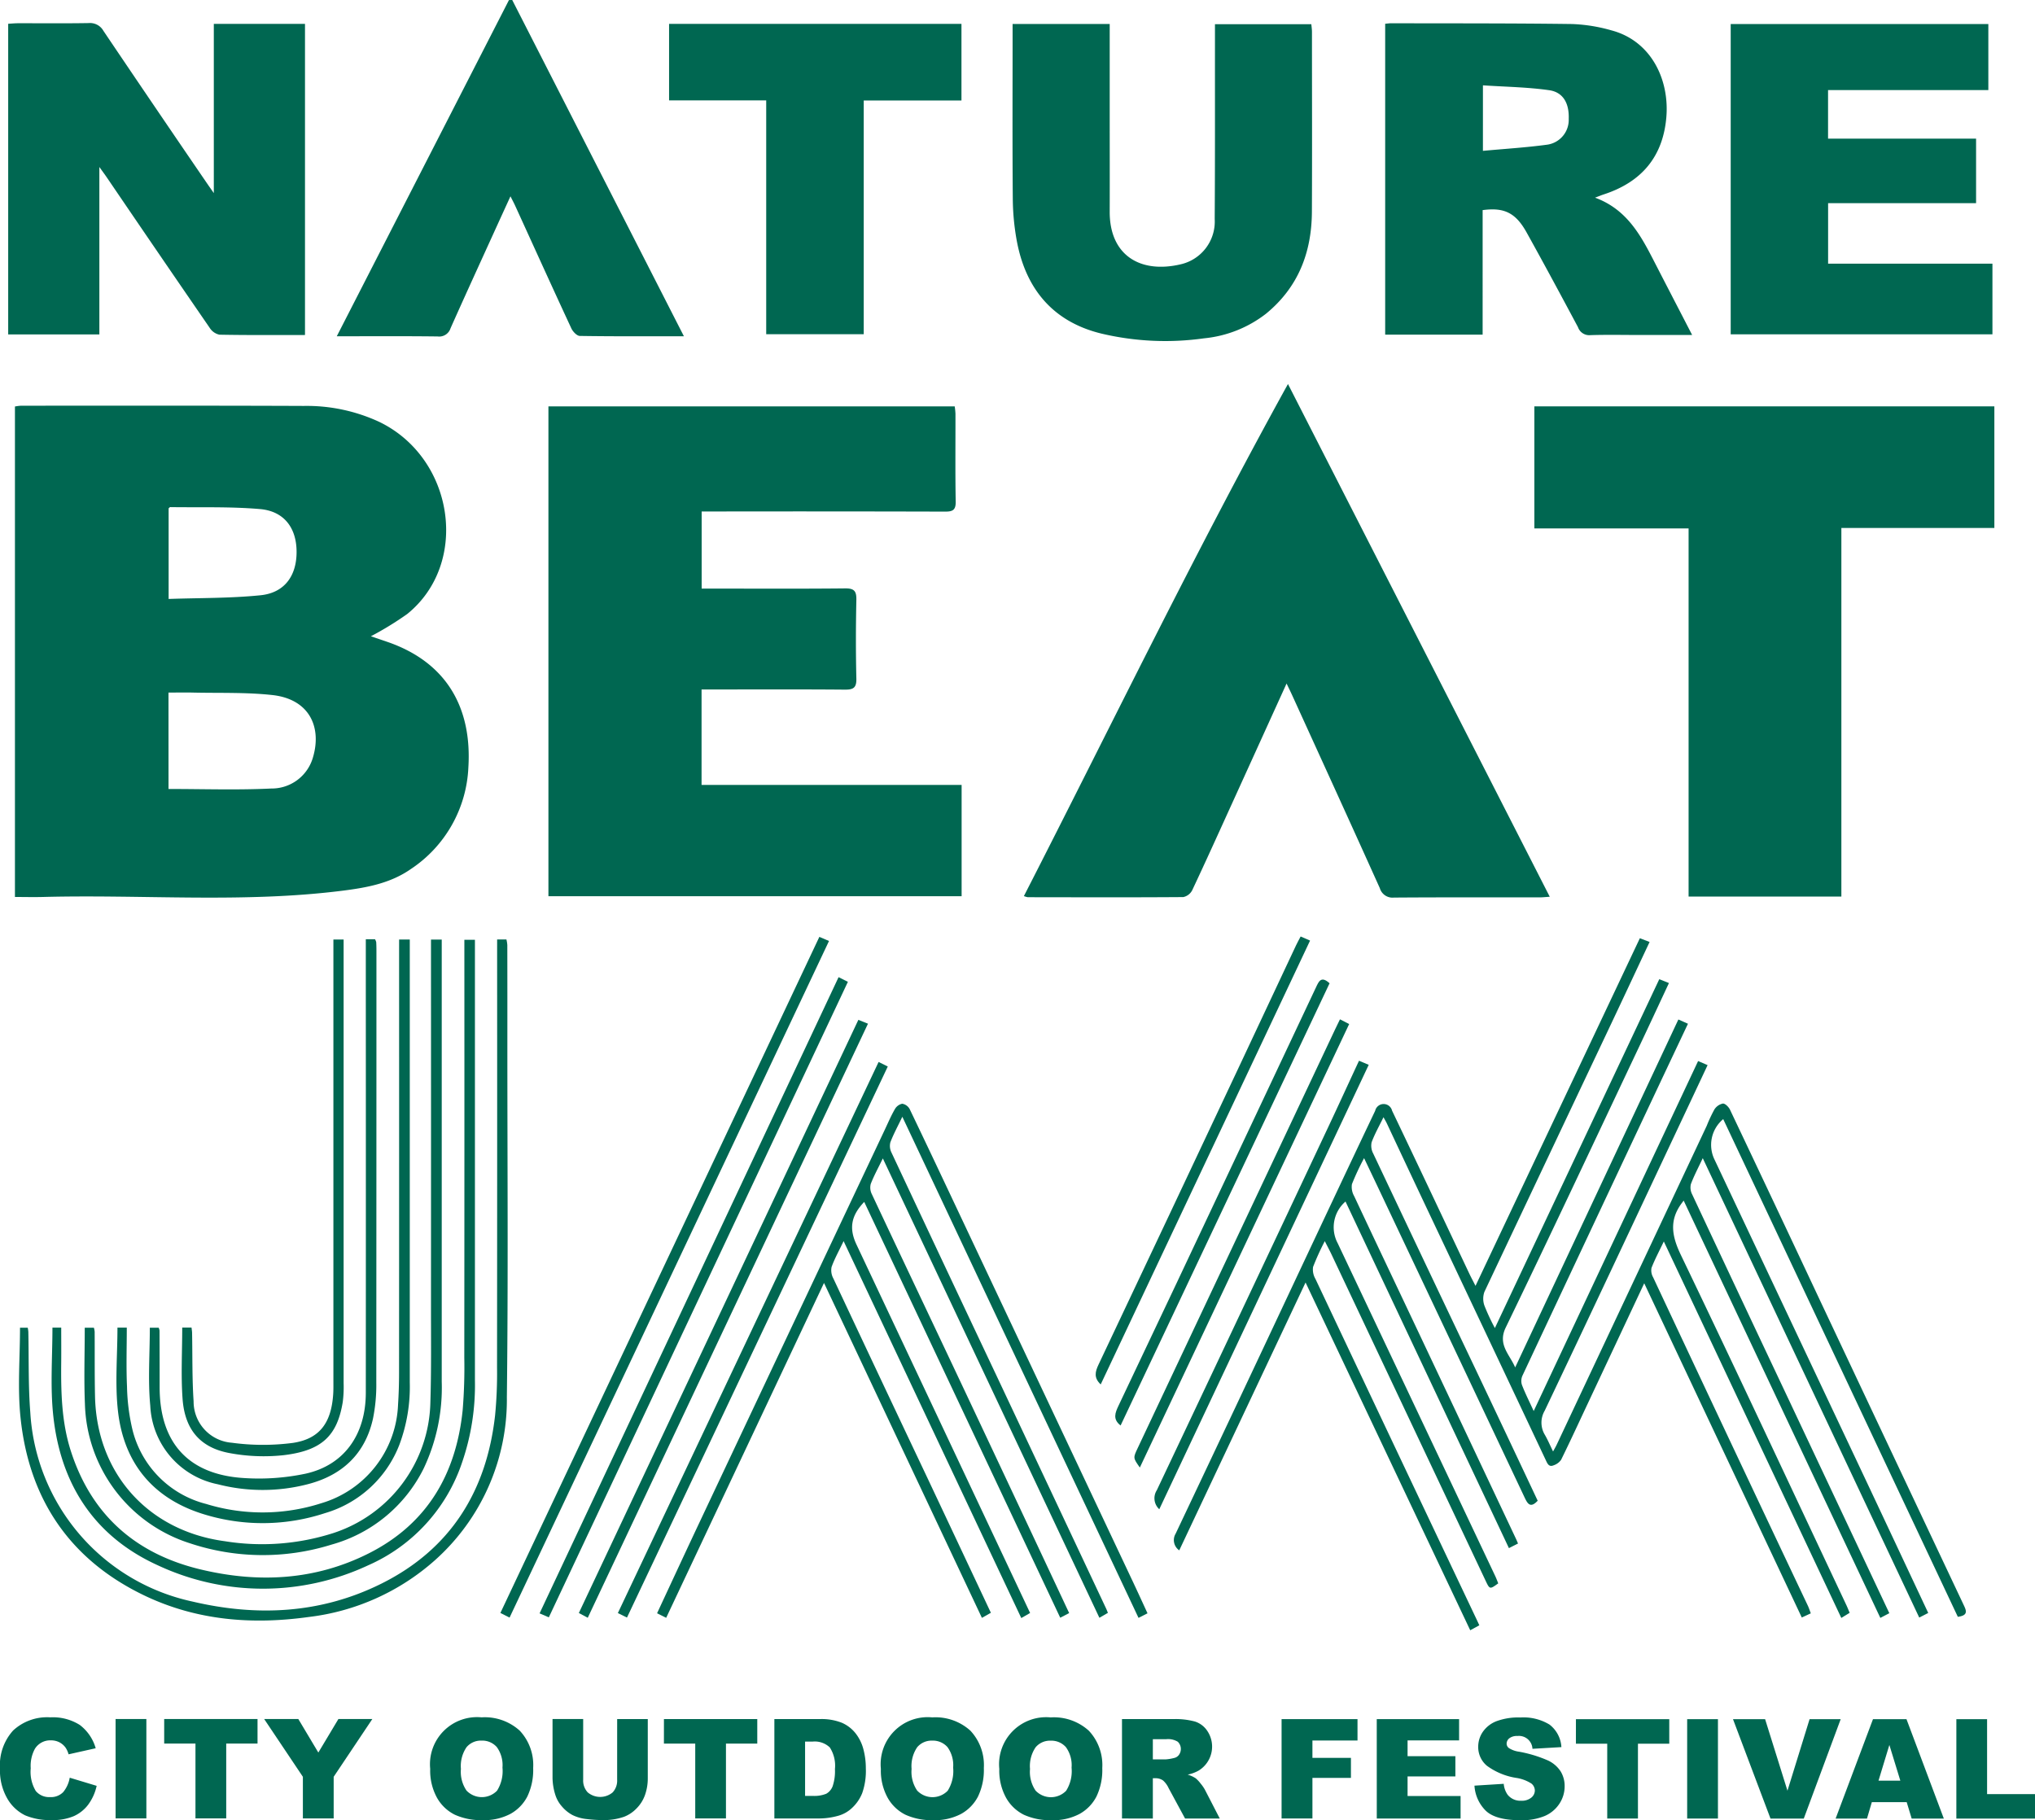 <svg xmlns="http://www.w3.org/2000/svg" xmlns:xlink="http://www.w3.org/1999/xlink" width="268.176" height="239.886" viewBox="0 0 268.176 239.886">
  <defs>
    <clipPath id="clip-path">
      <rect id="長方形_175" data-name="長方形 175" width="268.176" height="239.886" fill="none"/>
    </clipPath>
  </defs>
  <g id="logo" transform="translate(-199.507 776)">
    <g id="グループ_301" data-name="グループ 301" transform="translate(199.507 -776)" clip-path="url(#clip-path)">
      <path id="パス_490" data-name="パス 490" d="M9.192,538.056l3.546,1.072a6.514,6.514,0,0,1-1.125,2.492,4.88,4.88,0,0,1-1.907,1.51,7.128,7.128,0,0,1-2.9.51,8.415,8.415,0,0,1-3.488-.622,5.531,5.531,0,0,1-2.337-2.182,7.4,7.4,0,0,1-.982-4,6.8,6.8,0,0,1,1.728-5A6.581,6.581,0,0,1,6.62,530.1a6.647,6.647,0,0,1,3.891,1,5.876,5.876,0,0,1,2.1,3.073l-3.573.8a3.066,3.066,0,0,0-.394-.876,2.334,2.334,0,0,0-.831-.715,2.4,2.4,0,0,0-1.1-.25,2.376,2.376,0,0,0-2.109,1.106,4.7,4.7,0,0,0-.554,2.579,4.9,4.9,0,0,0,.661,2.985,2.271,2.271,0,0,0,1.858.808,2.255,2.255,0,0,0,1.756-.652,4.04,4.04,0,0,0,.862-1.894" transform="translate(0 -303.773)" fill="#006751"/>
      <rect id="長方形_173" data-name="長方形 173" width="4.056" height="13.097" transform="translate(15.232 226.548)" fill="#006751"/>
      <path id="パス_491" data-name="パス 491" d="M50.678,530.623h12.3v3.234H58.852v9.863H54.8v-9.863H50.678Z" transform="translate(-29.041 -304.075)" fill="#006751"/>
      <path id="パス_492" data-name="パス 492" d="M81.541,530.625h4.5l2.638,4.418,2.645-4.418h4.471L90.7,538.238v5.485H86.642v-5.485Z" transform="translate(-46.728 -304.076)" fill="#006751"/>
      <path id="パス_493" data-name="パス 493" d="M132.785,536.888a6.2,6.2,0,0,1,6.763-6.78,6.85,6.85,0,0,1,5.038,1.756,6.619,6.619,0,0,1,1.769,4.918,8.075,8.075,0,0,1-.773,3.766,5.512,5.512,0,0,1-2.234,2.288,7.375,7.375,0,0,1-3.641.817,8.37,8.37,0,0,1-3.667-.707,5.513,5.513,0,0,1-2.354-2.233,7.41,7.41,0,0,1-.9-3.825m4.047.018a4.387,4.387,0,0,0,.736,2.85,2.791,2.791,0,0,0,4.025.018,4.847,4.847,0,0,0,.716-3.047,4.049,4.049,0,0,0-.746-2.7,2.554,2.554,0,0,0-2.023-.853,2.46,2.46,0,0,0-1.966.867,4.405,4.405,0,0,0-.741,2.867" transform="translate(-76.093 -303.78)" fill="#006751"/>
      <path id="パス_494" data-name="パス 494" d="M179.065,530.636H183.1v7.8a6.577,6.577,0,0,1-.362,2.192,4.743,4.743,0,0,1-1.134,1.8,4.526,4.526,0,0,1-1.622,1.084,8.159,8.159,0,0,1-2.832.437,17.905,17.905,0,0,1-2.086-.134,5.471,5.471,0,0,1-1.89-.531,4.746,4.746,0,0,1-1.389-1.13,4.15,4.15,0,0,1-.862-1.509,7.818,7.818,0,0,1-.375-2.214v-7.8h4.038v7.989a2.282,2.282,0,0,0,.594,1.674,2.558,2.558,0,0,0,3.288.01,2.274,2.274,0,0,0,.594-1.683Z" transform="translate(-97.734 -304.082)" fill="#006751"/>
      <path id="パス_495" data-name="パス 495" d="M204.932,530.639h12.3v3.234h-4.127v9.863h-4.048v-9.863h-4.127Z" transform="translate(-117.437 -304.084)" fill="#006751"/>
      <path id="パス_496" data-name="パス 496" d="M239.016,530.642h6.013a7.216,7.216,0,0,1,2.872.483,4.677,4.677,0,0,1,1.809,1.385,5.745,5.745,0,0,1,1.037,2.1,9.765,9.765,0,0,1,.322,2.537,8.835,8.835,0,0,1-.479,3.256,5.389,5.389,0,0,1-1.326,1.939,4.328,4.328,0,0,1-1.823,1.04,9.383,9.383,0,0,1-2.412.357h-6.013Zm4.047,2.966v7.156h.991a4.168,4.168,0,0,0,1.8-.282,1.9,1.9,0,0,0,.839-.982,6.189,6.189,0,0,0,.305-2.274,4.413,4.413,0,0,0-.679-2.849,2.871,2.871,0,0,0-2.251-.769Z" transform="translate(-136.968 -304.086)" fill="#006751"/>
      <path id="パス_497" data-name="パス 497" d="M271.889,536.9a6.2,6.2,0,0,1,6.763-6.78,6.85,6.85,0,0,1,5.038,1.756,6.619,6.619,0,0,1,1.769,4.918,8.075,8.075,0,0,1-.773,3.766,5.512,5.512,0,0,1-2.234,2.288,7.375,7.375,0,0,1-3.641.817,8.369,8.369,0,0,1-3.667-.707,5.513,5.513,0,0,1-2.354-2.233,7.41,7.41,0,0,1-.9-3.825m4.047.018a4.387,4.387,0,0,0,.736,2.85,2.791,2.791,0,0,0,4.025.018,4.847,4.847,0,0,0,.716-3.047,4.048,4.048,0,0,0-.746-2.7,2.554,2.554,0,0,0-2.023-.854,2.46,2.46,0,0,0-1.966.867,4.405,4.405,0,0,0-.741,2.867" transform="translate(-155.807 -303.788)" fill="#006751"/>
      <path id="パス_498" data-name="パス 498" d="M308.444,536.906a6.2,6.2,0,0,1,6.763-6.781,6.85,6.85,0,0,1,5.038,1.756,6.619,6.619,0,0,1,1.769,4.918,8.065,8.065,0,0,1-.773,3.766,5.508,5.508,0,0,1-2.234,2.288,7.379,7.379,0,0,1-3.641.817,8.374,8.374,0,0,1-3.667-.707,5.512,5.512,0,0,1-2.354-2.233,7.408,7.408,0,0,1-.9-3.824m4.047.018a4.387,4.387,0,0,0,.736,2.85,2.791,2.791,0,0,0,4.025.018,4.844,4.844,0,0,0,.716-3.047,4.051,4.051,0,0,0-.746-2.7,2.557,2.557,0,0,0-2.024-.853,2.461,2.461,0,0,0-1.966.867,4.4,4.4,0,0,0-.741,2.867" transform="translate(-176.755 -303.789)" fill="#006751"/>
      <path id="パス_499" data-name="パス 499" d="M346.315,543.749v-13.1h6.745a9.788,9.788,0,0,1,2.868.322,3.051,3.051,0,0,1,1.6,1.193,3.7,3.7,0,0,1-1.135,5.284,4.926,4.926,0,0,1-1.423.518,4.056,4.056,0,0,1,1.054.482,4.12,4.12,0,0,1,.648.689,5.168,5.168,0,0,1,.567.814l1.96,3.8h-4.573l-2.163-4a3.062,3.062,0,0,0-.733-1.009,1.692,1.692,0,0,0-.992-.3h-.357v5.316Zm4.066-7.79h1.706a6.105,6.105,0,0,0,1.072-.179,1.07,1.07,0,0,0,.657-.411,1.327,1.327,0,0,0-.147-1.733,2.434,2.434,0,0,0-1.51-.339h-1.778Z" transform="translate(-198.457 -304.091)" fill="#006751"/>
      <path id="パス_500" data-name="パス 500" d="M395.572,530.658h10.006v2.814h-5.941v2.288h5.075V538.4h-5.075v5.351h-4.065Z" transform="translate(-226.683 -304.095)" fill="#006751"/>
      <path id="パス_501" data-name="パス 501" d="M424.949,530.659H435.8v2.8h-6.79v2.082h6.3v2.672h-6.3v2.582h6.986v2.966l-11.043,0Z" transform="translate(-243.518 -304.096)" fill="#006751"/>
      <path id="パス_502" data-name="パス 502" d="M455.121,539.128l3.85-.241a2.945,2.945,0,0,0,.509,1.43,2.14,2.14,0,0,0,1.787.8,1.976,1.976,0,0,0,1.336-.407,1.218,1.218,0,0,0,.469-.943,1.2,1.2,0,0,0-.447-.911,5.149,5.149,0,0,0-2.072-.76,8.811,8.811,0,0,1-3.8-1.591,3.2,3.2,0,0,1-1.143-2.528,3.434,3.434,0,0,1,.585-1.907,3.886,3.886,0,0,1,1.76-1.412,8.247,8.247,0,0,1,3.221-.513,6.585,6.585,0,0,1,3.828.934,4.035,4.035,0,0,1,1.568,2.971l-3.814.223a1.782,1.782,0,0,0-1.984-1.689,1.622,1.622,0,0,0-1.063.3.917.917,0,0,0-.357.728.727.727,0,0,0,.3.563,3.3,3.3,0,0,0,1.358.483,16.962,16.962,0,0,1,3.8,1.157,4.011,4.011,0,0,1,1.671,1.452A3.69,3.69,0,0,1,467,539.2a4.15,4.15,0,0,1-.7,2.323,4.357,4.357,0,0,1-1.947,1.612,7.87,7.87,0,0,1-3.154.549q-3.342,0-4.628-1.287a5.079,5.079,0,0,1-1.456-3.27" transform="translate(-260.808 -303.799)" fill="#006751"/>
      <path id="パス_503" data-name="パス 503" d="M486.427,530.666h12.3V533.9H494.6v9.863h-4.048V533.9h-4.127Z" transform="translate(-278.748 -304.1)" fill="#006751"/>
      <rect id="長方形_174" data-name="長方形 174" width="4.056" height="13.097" transform="translate(222.338 226.568)" fill="#006751"/>
      <path id="パス_504" data-name="パス 504" d="M534.908,530.672h4.231l2.947,9.426L545,530.672H549.1l-4.864,13.1h-4.386Z" transform="translate(-306.53 -304.103)" fill="#006751"/>
      <path id="パス_505" data-name="パス 505" d="M575.951,541.611h-4.595l-.638,2.162h-4.133l4.924-13.1h4.414l4.921,13.1h-4.238Zm-.839-2.832-1.445-4.708-1.431,4.708Z" transform="translate(-324.683 -304.105)" fill="#006751"/>
      <path id="パス_506" data-name="パス 506" d="M603.851,530.679H607.9v9.872h6.316v3.225H603.85Z" transform="translate(-346.038 -304.107)" fill="#006751"/>
      <path id="パス_507" data-name="パス 507" d="M51.514,155.612c.739.251,1.445.488,2.149.73,8.048,2.764,11.17,8.939,10.7,16.547a16.964,16.964,0,0,1-7.583,13.4c-2.671,1.866-5.754,2.439-8.889,2.839-13.169,1.679-26.4.491-39.6.841-1.194.032-2.39,0-3.682,0V125.331a5.835,5.835,0,0,1,.82-.106c12.422,0,24.845-.023,37.267.029a22.707,22.707,0,0,1,9.93,2.105c9.883,4.78,11.93,18.634,3.688,25.31a42.191,42.191,0,0,1-4.8,2.944M24.848,175.736c4.618,0,9.091.155,13.546-.061a5.649,5.649,0,0,0,5.457-4c1.244-4.03-.392-7.776-5.319-8.318-3.466-.381-6.99-.245-10.488-.326-1.048-.024-2.1,0-3.2,0Zm.014-25.043c4.091-.143,8.124-.082,12.11-.487,3.2-.324,4.805-2.615,4.751-5.86-.051-3.071-1.683-5.233-4.835-5.5-3.917-.336-7.874-.2-11.814-.257-.066,0-.134.1-.212.161Z" transform="translate(-2.64 -71.757)" fill="#006751"/>
      <path id="パス_508" data-name="パス 508" d="M189.458,162.745v12.581h34.271v14.668H169.277V125.435h53.541a9.437,9.437,0,0,1,.1.976c.007,3.86-.038,7.721.031,11.58.02,1.113-.4,1.318-1.386,1.315q-15.243-.042-30.485-.017h-1.607v10.163h1.6c5.768,0,11.538.034,17.305-.027,1.192-.012,1.505.346,1.482,1.506-.073,3.459-.081,6.923,0,10.381.03,1.231-.412,1.466-1.531,1.456-5.724-.05-11.448-.023-17.172-.023Z" transform="translate(-97.005 -71.881)" fill="#006751"/>
      <path id="パス_509" data-name="パス 509" d="M350.656,158c-2.431,5.347-4.77,10.5-7.114,15.65-1.76,3.867-3.506,7.741-5.316,11.584a1.725,1.725,0,0,1-1.181.913c-6.835.05-13.67.027-20.505.017a3,3,0,0,1-.5-.148c11.518-22.5,22.5-45.218,34.8-67.487l34.5,67.576c-.593.037-.975.081-1.356.081-6.392,0-12.783-.019-19.175.026a1.743,1.743,0,0,1-1.864-1.24c-3.833-8.516-7.718-17.009-11.59-25.508-.2-.433-.411-.859-.7-1.465" transform="translate(-181.109 -67.921)" fill="#006751"/>
      <path id="パス_510" data-name="パス 510" d="M514.058,190.04H493.925V141.523H473.6V125.436h60.619v16.026H514.058Z" transform="translate(-271.399 -71.882)" fill="#006751"/>
      <path id="パス_511" data-name="パス 511" d="M41.642,48.23c-3.84,0-7.561.031-11.281-.041a2.024,2.024,0,0,1-1.277-.9Q22.263,37.377,15.5,27.427c-.246-.361-.508-.711-.957-1.335v22.06H2.528V7.214c.44-.024.867-.068,1.294-.069,3.106-.006,6.213.03,9.318-.023a2.027,2.027,0,0,1,1.941,1.028q6.762,10.032,13.594,20.014c.249.365.505.726.951,1.366V7.23H41.642Z" transform="translate(-1.449 -4.081)" fill="#006751"/>
      <path id="パス_512" data-name="パス 512" d="M440.393,48.216H427.55V7.244c.292-.024.548-.065.8-.064,7.943.02,15.887-.006,23.828.1a21.629,21.629,0,0,1,5.223.845c5.194,1.392,7.626,6.462,7.2,11.455-.448,5.225-3.3,8.532-8.22,10.146-.316.1-.623.231-1.175.438,4.125,1.517,5.96,4.842,7.71,8.249,1.653,3.218,3.32,6.43,5.086,9.848h-7.051c-2.13,0-4.262-.047-6.389.023a1.56,1.56,0,0,1-1.6-1.047c-2.231-4.18-4.476-8.352-6.776-12.493-1.435-2.583-2.952-3.324-5.792-2.939Zm.038-24.221c2.909-.269,5.722-.44,8.507-.819a3.3,3.3,0,0,0,2.8-3.393c.076-2.034-.719-3.517-2.576-3.781-2.858-.407-5.768-.444-8.729-.642Z" transform="translate(-245.009 -4.114)" fill="#006751"/>
      <path id="パス_513" data-name="パス 513" d="M429.5,324.19c-.2.263-.249.332-.3.4-1.631,2.243-1.25,4.314-.072,6.765,7.367,15.332,14.559,30.748,21.807,46.137.148.314.273.639.437,1.025l-1.1.675-23.389-49.615c-.608,1.274-1.184,2.351-1.624,3.483a1.821,1.821,0,0,0,.21,1.234q6.694,14.281,13.425,28.545,3.476,7.374,6.968,14.739c.146.309.248.638.389,1.008l-1.187.549L424.3,335.087c-2.558,5.449-5.02,10.7-7.484,15.942-1.147,2.444-2.277,4.9-3.468,7.319a1.94,1.94,0,0,1-.958.718c-.658.291-.843-.206-1.077-.7q-7.8-16.539-15.625-33.066-2.66-5.628-5.3-11.267c-.111-.236-.248-.46-.448-.83-.573,1.178-1.16,2.207-1.564,3.3a2.168,2.168,0,0,0,.208,1.479q6.8,14.388,13.64,28.755,4.033,8.5,8.037,17.007c-1.011,1.087-1.37.324-1.767-.516q-9.622-20.374-19.26-40.741c-.578-1.221-1.161-2.44-1.852-3.892a34.216,34.216,0,0,0-1.6,3.423,2.412,2.412,0,0,0,.29,1.574c2.775,5.922,5.587,11.828,8.381,17.742q6.488,13.732,12.965,27.469c.073.155.137.315.251.58l-1.2.608-21.534-45.677A4.469,4.469,0,0,0,383.9,329.8q10.388,21.936,20.767,43.876c.149.316.267.646.395.958-1.115.811-1.119.81-1.681-.38q-10.137-21.469-20.276-42.938c-.261-.553-.554-1.092-.9-1.78a33.455,33.455,0,0,0-1.546,3.4,2.445,2.445,0,0,0,.313,1.576q10.564,22.37,21.166,44.722c.133.28.262.561.432.927l-1.2.656-21.7-45.833-16.644,35.3a1.638,1.638,0,0,1-.481-2.19q7.977-16.828,15.89-33.687c3.463-7.354,6.914-14.713,10.409-22.052a1.143,1.143,0,0,1,2.226-.016c3.419,7.148,6.794,14.317,10.181,21.481.219.464.463.916.815,1.61l21.658-45.815,1.284.491c-1.759,3.745-3.476,7.429-5.215,11.1q-8.284,17.5-16.551,35.006a2.7,2.7,0,0,0,0,1.821,27.214,27.214,0,0,0,1.377,2.954l21.665-45.976,1.274.51c-1.386,2.96-2.7,5.8-4.044,8.635-5.8,12.266-11.558,24.555-17.468,36.769-1.084,2.242.5,3.507,1.248,5.25L428.8,300.323l1.263.561c-1.684,3.568-3.326,7.04-4.96,10.514q-8.438,17.93-16.855,35.872a1.711,1.711,0,0,0-.064,1.208c.41,1.069.931,2.1,1.55,3.446L431.4,305.8l1.251.536c-1.3,2.774-2.592,5.518-3.883,8.261-5.849,12.432-11.678,24.875-17.583,37.281a3.106,3.106,0,0,0,.031,3.2c.373.649.666,1.344,1.072,2.177.21-.392.371-.66.5-.941q9.877-20.987,19.747-41.976a19.273,19.273,0,0,1,1.009-2.153,1.741,1.741,0,0,1,1.12-.782c.3-.023.767.446.936.8q5.921,12.477,11.788,24.979,9.482,20.118,18.976,40.231c.356.754.726,1.44-.737,1.631l-30.917-65.592a4.419,4.419,0,0,0-1.12,5.39q9.535,20.2,19.069,40.4c3.015,6.392,6.013,12.792,9.068,19.294l-1.186.606L432.014,318.6c-.592,1.262-1.154,2.317-1.568,3.426a1.962,1.962,0,0,0,.172,1.346Q437,337,443.428,350.6L456.6,378.566l-1.185.621-25.919-55" transform="translate(-207.621 -165.965)" fill="#006751"/>
      <path id="パス_514" data-name="パス 514" d="M325.323,7.408V18.959c0,4.393.014,8.786,0,13.179-.021,5.766,4.038,8.176,9.315,6.949a5.772,5.772,0,0,0,4.521-5.976c.055-7.765.029-15.531.035-23.3,0-.75,0-1.5,0-2.378h12.7c.028.327.082.669.083,1.009,0,7.9.03,15.8-.009,23.7-.027,5.363-1.792,9.968-6.059,13.457a15.794,15.794,0,0,1-8.17,3.235,36.552,36.552,0,0,1-13.486-.62c-6.34-1.533-9.961-5.821-11.16-12.149a32.117,32.117,0,0,1-.542-5.676c-.061-7.144-.025-14.289-.025-21.433V7.408Z" transform="translate(-179.084 -4.245)" fill="#006751"/>
      <path id="パス_515" data-name="パス 515" d="M568.152,7.425v8.7H547.029v6.4h19.507V31.03h-19.5V39h21.656v9.313H534.2V7.425Z" transform="translate(-306.125 -4.255)" fill="#006751"/>
      <path id="パス_516" data-name="パス 516" d="M149.7,44.317c-4.764,0-9.242.025-13.718-.044-.385-.006-.918-.568-1.116-.995-2.5-5.377-4.943-10.777-7.405-16.169-.162-.355-.348-.7-.619-1.236-.731,1.6-1.386,3.026-2.035,4.454-1.96,4.308-3.934,8.61-5.86,12.934a1.568,1.568,0,0,1-1.7,1.081c-4.3-.053-8.6-.024-13.293-.024L126.645.008,127.074,0,149.7,44.317" transform="translate(-59.573 -0.001)" fill="#006751"/>
      <path id="パス_517" data-name="パス 517" d="M219.312,17.448h-12.8V7.363h38.531v10.1H232.164v30.8H219.312Z" transform="translate(-118.34 -4.22)" fill="#006751"/>
      <path id="パス_518" data-name="パス 518" d="M232.562,347.9c-.609,1.256-1.175,2.282-1.594,3.366a1.917,1.917,0,0,0,.144,1.343c4,8.518,8.045,17.018,12.057,25.532q6.975,14.8,13.947,29.68l-1.176.612-25.831-54.8c-1.744,1.821-2.024,3.492-1.017,5.628q11.419,24.219,22.877,48.548l-1.163.667L227.392,358.8c-.6,1.26-1.189,2.306-1.587,3.418a2.239,2.239,0,0,0,.234,1.5q6.111,13.022,12.269,26.021c2.825,5.989,5.641,11.983,8.492,18.042l-1.182.669L224.81,364.312l-20.8,44.133-1.2-.6c1.9-4.079,3.773-8.124,5.674-12.155q12.153-25.773,24.321-51.539c.434-.92.834-1.86,1.341-2.738a1.449,1.449,0,0,1,.972-.719,1.38,1.38,0,0,1,.983.71c2.2,4.579,4.366,9.178,6.534,13.774q11.424,24.217,22.845,48.436c.657,1.394,1.3,2.8,1.962,4.237l-1.186.6-31.124-66.04c-.594,1.239-1.163,2.278-1.58,3.375a1.957,1.957,0,0,0,.157,1.36q6.922,14.764,13.89,29.506,7.2,15.29,14.394,30.584c.073.155.132.318.23.554l-1.123.649L232.562,347.9" transform="translate(-116.22 -195.234)" fill="#006751"/>
      <path id="パス_519" data-name="パス 519" d="M68.876,289.985H70.1a4.4,4.4,0,0,1,.118.729q.012,6.722.006,13.443c0,15.4.119,30.793-.066,46.186a28.339,28.339,0,0,1-9.512,21.486,30.409,30.409,0,0,1-16.6,7.45c-7.48,1.043-14.806.459-21.693-2.849-9.8-4.711-15.163-12.692-16.282-23.4C5.661,349.133,6,345.162,6,341.153H7.018a4.383,4.383,0,0,1,.079.536c.079,3.545-.018,7.1.259,10.634a27.124,27.124,0,0,0,21.371,24.921c8.532,2.007,16.943,1.6,24.891-2.357,9.126-4.543,13.875-12.2,14.99-22.2a56.957,56.957,0,0,0,.256-6.241q.028-27.419.011-54.838Z" transform="translate(-3.363 -166.177)" fill="#006751"/>
      <path id="パス_520" data-name="パス 520" d="M16.034,341.206h1.16c0,1.538.013,3.033,0,4.527-.041,3.955.038,7.9,1.261,11.713,2.715,8.464,8.568,13.583,17.1,15.626,7.591,1.818,15.076,1.455,22.152-2.108,7.721-3.888,11.529-10.475,12.39-18.89a68.668,68.668,0,0,0,.215-6.911q.024-26.622.009-53.243v-1.825h1.392v1.337q0,28.352,0,56.7a31.29,31.29,0,0,1-1.694,10.845,22.666,22.666,0,0,1-12.393,13.561,32.717,32.717,0,0,1-27.705-.01c-8.577-3.9-12.989-11.01-13.83-20.262-.33-3.638-.054-7.331-.054-11.063" transform="translate(-9.126 -166.239)" fill="#006751"/>
      <path id="パス_521" data-name="パス 521" d="M71.729,290.019h1.414v1.518q0,28.356,0,56.712a24.892,24.892,0,0,1-2.379,11.474A19.313,19.313,0,0,1,58.6,369.765a30.378,30.378,0,0,1-18.678-.194,19.83,19.83,0,0,1-13.8-18.359c-.14-3.313-.023-6.637-.023-10.034h1.207a3.025,3.025,0,0,1,.1.521c.017,2.84-.014,5.681.047,8.519.215,10.16,7,17.731,17.086,19.09a30.791,30.791,0,0,0,14.32-1.071,18.533,18.533,0,0,0,12.788-17.251c.132-4.167.079-8.341.081-12.512q.011-23.364,0-46.727Z" transform="translate(-14.931 -166.196)" fill="#006751"/>
      <path id="パス_522" data-name="パス 522" d="M73.195,290H74.6v1.486q0,28.424,0,56.848a21.827,21.827,0,0,1-1.356,8.216,15.026,15.026,0,0,1-9.83,9.053,26.259,26.259,0,0,1-15.848.177c-6.7-2.019-10.621-6.672-11.416-13.579-.417-3.624-.073-7.336-.073-11.049h1.23c0,2.626-.087,5.2.029,7.757a26.9,26.9,0,0,0,.707,5.645,13.39,13.39,0,0,0,9.72,9.835,25.3,25.3,0,0,0,15.192-.1,14.108,14.108,0,0,0,10.1-13c.089-1.371.131-2.749.132-4.123q.013-27.692.006-55.383Z" transform="translate(-20.599 -166.185)" fill="#006751"/>
      <path id="パス_523" data-name="パス 523" d="M74.589,289.933H75.8a1.4,1.4,0,0,1,.156.381c.025.4.029.8.029,1.2q0,28.42-.018,56.84a22.258,22.258,0,0,1-.436,4.75c-1.031,4.654-4.063,7.478-8.6,8.647a23.682,23.682,0,0,1-11.85.007,11.086,11.086,0,0,1-8.9-10.343c-.321-3.376-.059-6.806-.059-10.287H47.29a1.453,1.453,0,0,1,.112.379q.014,3.727.014,7.454c0,7.344,3.8,11.552,11.168,11.98a29.837,29.837,0,0,0,8.043-.575c5.108-1.122,7.954-5.152,7.958-10.673q.015-26.756,0-53.512v-6.244" transform="translate(-26.378 -166.147)" fill="#006751"/>
      <path id="パス_524" data-name="パス 524" d="M155.663,378.913l-1.21-.613,42.033-89.1,1.272.542-42.095,89.166" transform="translate(-88.51 -165.73)" fill="#006751"/>
      <path id="パス_525" data-name="パス 525" d="M56.152,341.144h1.227c.028.257.068.468.073.681.06,3.012,0,6.032.2,9.035a5.442,5.442,0,0,0,5.043,5.466,30.322,30.322,0,0,0,8.035.023c3.556-.532,5.071-2.666,5.318-6.426.041-.619.027-1.242.027-1.862q0-28.212,0-56.424v-1.63h1.347v1.5q0,28.478,0,56.957a15.427,15.427,0,0,1-.117,2.519c-.739,4.45-2.77,6.4-7.848,6.99a24.481,24.481,0,0,1-7-.271c-3.906-.695-5.966-3.078-6.26-7.172-.222-3.081-.044-6.191-.044-9.387" transform="translate(-32.139 -166.189)" fill="#006751"/>
      <path id="パス_526" data-name="パス 526" d="M205.951,301.635l1.226.612L167.766,386l-1.219-.523,39.4-83.84" transform="translate(-95.44 -172.853)" fill="#006751"/>
      <path id="パス_527" data-name="パス 527" d="M179.839,393.6l-1.175-.625L215.5,314.8l1.268.506L179.839,393.6" transform="translate(-102.384 -180.395)" fill="#006751"/>
      <path id="パス_528" data-name="パス 528" d="M191.913,401.022l-1.2-.591L225.075,327.8l1.209.6-34.371,72.627" transform="translate(-109.291 -187.845)" fill="#006751"/>
      <path id="パス_529" data-name="パス 529" d="M338.857,348.1c-.94-.878-.725-1.686-.289-2.609q9.341-19.744,18.638-39.509,3.706-7.868,7.393-15.746c.167-.356.362-.7.606-1.169l1.243.54L338.857,348.1" transform="translate(-193.804 -165.648)" fill="#006751"/>
      <path id="パス_530" data-name="パス 530" d="M372.478,302.859l-27.538,58.278c-1.081-.83-.7-1.7-.286-2.586q3.8-8.018,7.6-16.039,9.219-19.541,18.422-39.09c.368-.781.675-1.6,1.8-.563" transform="translate(-197.265 -173.274)" fill="#006751"/>
      <path id="パス_531" data-name="パス 531" d="M377.238,314.644l1.212.621-27.584,58.448c-.906-1.278-.893-1.272-.277-2.577q13-27.566,25.993-55.136c.187-.4.383-.79.657-1.356" transform="translate(-200.655 -180.308)" fill="#006751"/>
      <path id="パス_532" data-name="パス 532" d="M356.974,386.53a1.956,1.956,0,0,1-.324-2.5q11.374-24.02,22.687-48.067c1.318-2.8,2.6-5.611,3.961-8.536l1.28.537-27.6,58.569" transform="translate(-204.205 -187.632)" fill="#006751"/>
    </g>
  </g>
</svg>
